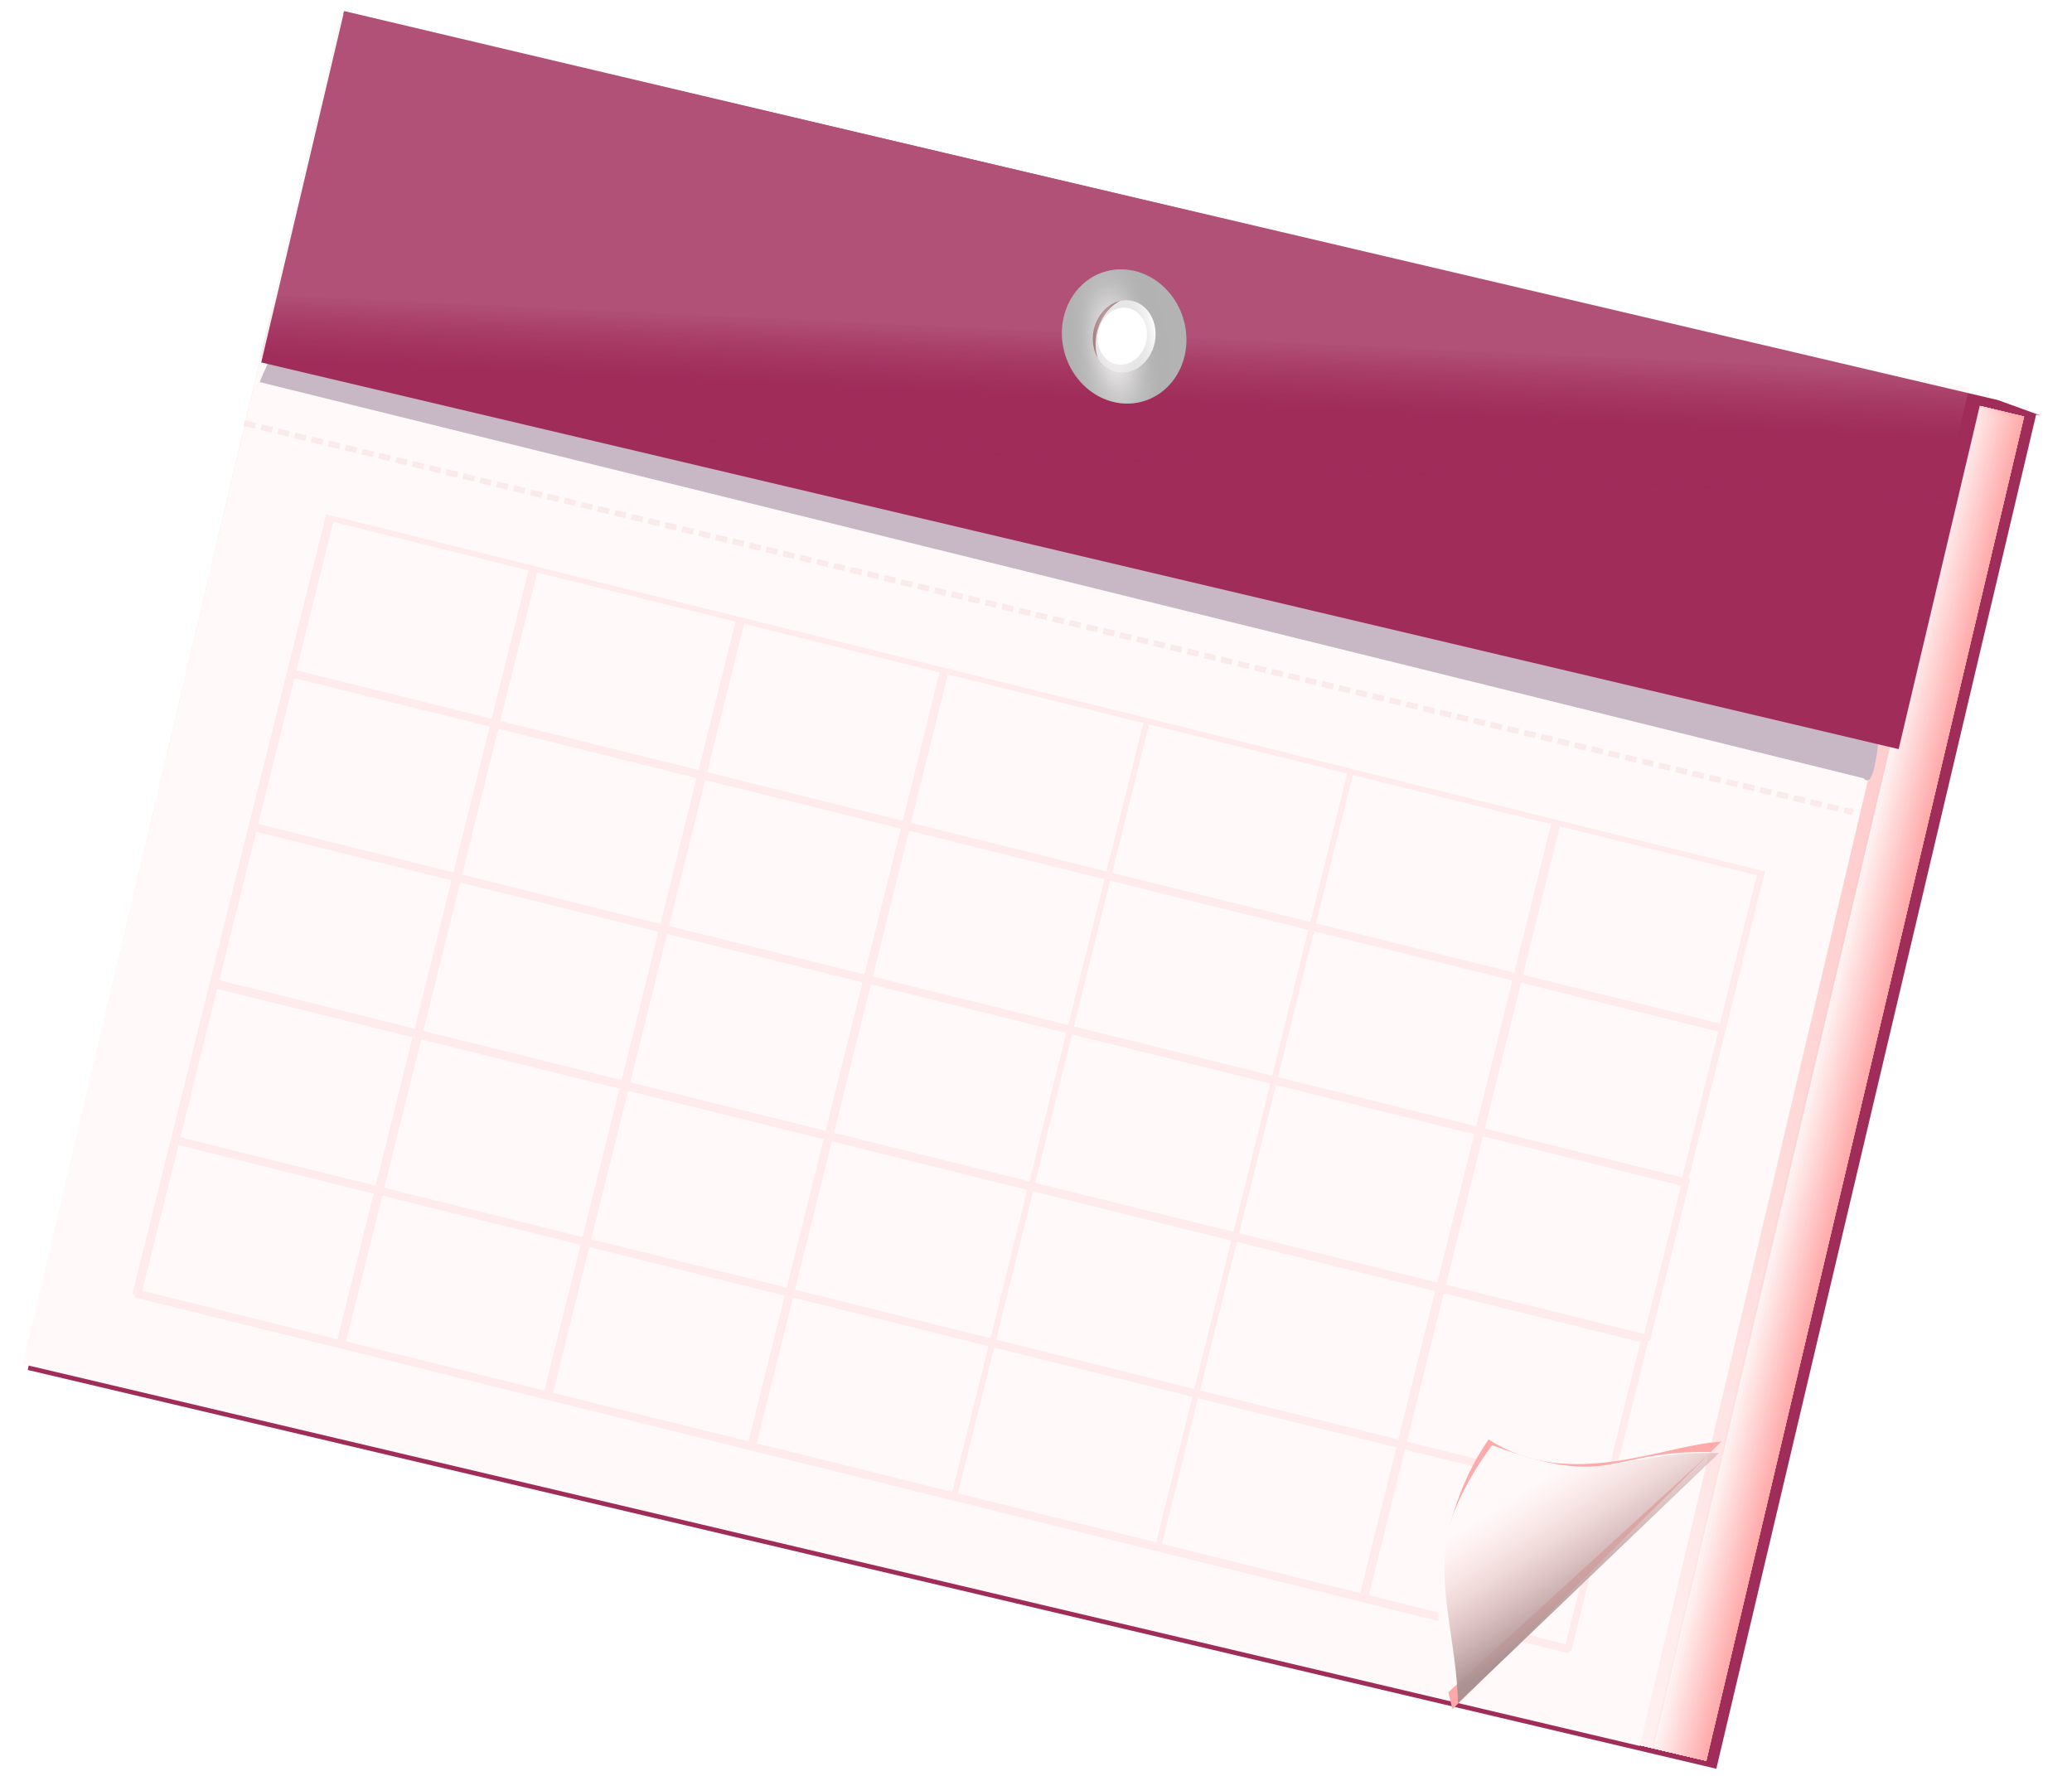 <?xml version="1.0" encoding="UTF-8" standalone="no"?>
<!-- Created with Inkscape (http://www.inkscape.org/) -->

<svg
   xmlns:dc="http://purl.org/dc/elements/1.1/"
   xmlns:cc="http://creativecommons.org/ns#"
   xmlns:rdf="http://www.w3.org/1999/02/22-rdf-syntax-ns#"
   xmlns:svg="http://www.w3.org/2000/svg"
   xmlns="http://www.w3.org/2000/svg"
   xmlns:xlink="http://www.w3.org/1999/xlink"
   xmlns:sodipodi="http://sodipodi.sourceforge.net/DTD/sodipodi-0.dtd"
   xmlns:inkscape="http://www.inkscape.org/namespaces/inkscape"
   id="svg2"
   viewBox="0 0 350 300"
   version="1.1"
   inkscape:version="0.48.5 r10040"
   sodipodi:docname="desenhocs.svg"
   width="100%"
   height="100%">
  <sodipodi:namedview
     id="base"
     bordercolor="#666666"
     inkscape:pageshadow="2"
     inkscape:window-y="0"
     pagecolor="#ffffff"
     inkscape:window-height="766"
     inkscape:window-maximized="0"
     inkscape:zoom="1.977542"
     inkscape:window-x="0"
     inkscape:snap-bbox="true"
     showgrid="false"
     borderopacity="1.0"
     inkscape:current-layer="layer1"
     inkscape:cx="242.49199"
     inkscape:cy="100.69724"
     showguides="true"
     inkscape:guide-bbox="true"
     inkscape:window-width="1366"
     inkscape:pageopacity="0.0"
     inkscape:document-units="px" />
  <defs
     id="defs4">
    <inkscape:perspective
       sodipodi:type="inkscape:persp3d"
       inkscape:vp_x="0 : 150 : 1"
       inkscape:vp_y="0 : 1000 : 0"
       inkscape:vp_z="350 : 150 : 1"
       inkscape:persp3d-origin="175 : 100 : 1"
       id="perspective3477" />
    <linearGradient
       id="linearGradient16177">
      <stop
         id="stop16179"
         style="stop-color:#fffbfd"
         offset="0" />
      <stop
         id="stop16181"
         style="stop-color:#9d9d9d;stop-opacity:0"
         offset="1" />
    </linearGradient>
    <filter
       id="filter15931"
       inkscape:collect="always"
       color-interpolation-filters="sRGB">
      <feGaussianBlur
         id="feGaussianBlur15933"
         stdDeviation="0.188"
         inkscape:collect="always" />
    </filter>
    <radialGradient
       id="radialGradient3335"
       xlink:href="#linearGradient16177"
       gradientUnits="userSpaceOnUse"
       cy="235.34"
       cx="225.94"
       gradientTransform="matrix(-0.873,-1.453,0.713,-0.432,297.96,645.62)"
       r="13.25"
       inkscape:collect="always" />
    <radialGradient
       id="radialGradient3337"
       xlink:href="#linearGradient16177"
       gradientUnits="userSpaceOnUse"
       cy="235.34"
       cx="225.94"
       gradientTransform="matrix(-0.685,-1.14,0.559,-0.339,291.48,552.26)"
       r="13.25"
       inkscape:collect="always" />
    <linearGradient
       id="linearGradient3342"
       y2="391.74"
       gradientUnits="userSpaceOnUse"
       x2="353.99"
       gradientTransform="matrix(0.969,0.229,-0.23,0.973,-0.02,547.06)"
       y1="407.42"
       x1="369.97"
       inkscape:collect="always">
      <stop
         id="stop16523"
         style="stop-color:#ac9393"
         offset="0" />
      <stop
         id="stop16525"
         style="stop-color:#ffc4c4;stop-opacity:0"
         offset="1" />
    </linearGradient>
    <linearGradient
       id="linearGradient3419"
       y2="238.84"
       gradientUnits="userSpaceOnUse"
       x2="237.59"
       gradientTransform="matrix(0.953,0.221,-0.228,0.947,1.001,552.89)"
       y1="215.85"
       x1="233.35"
       inkscape:collect="always">
      <stop
         id="stop16334"
         style="stop-color:#ffffff"
         offset="0" />
      <stop
         id="stop16342"
         style="stop-color:#a02c5a;stop-opacity:.498"
         offset=".5" />
      <stop
         id="stop16336"
         style="stop-color:#a02c5a;stop-opacity:0"
         offset="1" />
    </linearGradient>
    <linearGradient
       id="linearGradient3425"
       y2="455.67"
       gradientUnits="userSpaceOnUse"
       x2="349.85"
       gradientTransform="matrix(0.996,0,0,1,125.7,532.41)"
       y1="270.39"
       x1="363.46"
       inkscape:collect="always">
      <stop
         id="stop16441"
         style="stop-color:#ff0000;stop-opacity:.17"
         offset="0" />
      <stop
         id="stop16443"
         style="stop-color:#ff0000;stop-opacity:0"
         offset="1" />
    </linearGradient>
    <linearGradient
       inkscape:collect="always"
       xlink:href="#linearGradient3342"
       id="linearGradient3155"
       gradientUnits="userSpaceOnUse"
       gradientTransform="matrix(0.969,0.229,-0.23,0.973,-2.043,546.049)"
       x1="369.97"
       y1="407.42"
       x2="353.99"
       y2="391.74" />
    <linearGradient
       inkscape:collect="always"
       xlink:href="#linearGradient3419"
       id="linearGradient3253"
       gradientUnits="userSpaceOnUse"
       gradientTransform="matrix(0.953,0.221,-0.228,0.947,-1.021,551.879)"
       x1="233.35"
       y1="215.85"
       x2="237.59"
       y2="238.84" />
    <linearGradient
       inkscape:collect="always"
       xlink:href="#linearGradient3425"
       id="linearGradient3259"
       gradientUnits="userSpaceOnUse"
       gradientTransform="matrix(0.969,0.229,-0.23,0.973,-2.047,546.039)"
       x1="363.46"
       y1="270.39"
       x2="349.85"
       y2="455.67" />
  </defs>
  <g
     id="layer1"
     inkscape:label="Camada 1"
     inkscape:groupmode="layer"
     transform="translate(0 -752.36)">
    <path
       inkscape:connector-curvature="0"
       style="fill:#a02c5a"
       sodipodi:nodetypes="ccccc"
       d="m 57.084,759.099 287.72,63.495 -7.319,-2.652 -279.43,-65.562 z"
       id="rect16344" />
    <path
       d="M 58.712,754.969 343.953,822.339 289.92,1051.155 4.679,983.786 z"
       inkscape:connector-curvature="0"
       style="fill:#a02c5a"
       id="rect3075" />
    <g
       transform="matrix(0.961,0.227,-0.23,0.973,-2.127,546.029)"
       id="g14746">
      <path
         inkscape:connector-curvature="0"
         style="fill:#ffaaaa"
         d="m 108.08,190.22 h 290.85 c 2.994,0 4.611,6e-5 4.611,1.7e-4 v 233.4 h -290.85 c -2.994,0 -4.611,-6e-5 -4.611,-1.7e-4 v -233.4"
         id="path14748" />
      <path
         inkscape:connector-curvature="0"
         style="fill:#ffaaaa"
         d="m 108.08,190.22 h 290.84 c 2.994,0 4.61,3.8e-4 4.61,0.001 v 233.4 h -290.84 c -2.994,0 -4.61,-3.8e-4 -4.61,-10e-4 v -233.4"
         id="path14750" />
      <path
         inkscape:connector-curvature="0"
         style="fill:#ffaaaa"
         d="m 108.08,190.22 h 290.84 c 2.992,0 4.608,0.001 4.608,0.003 v 233.4 h -290.84 c -2.992,0 -4.608,-10e-4 -4.608,-0.003 v -233.4"
         id="path14752" />
      <path
         inkscape:connector-curvature="0"
         style="fill:#ffaaaa"
         d="m 108.08,190.22 h 290.84 c 2.99,0 4.604,0.002 4.604,0.007 v 233.4 h -290.84 c -2.99,0 -4.604,-0.002 -4.604,-0.007 v -233.4"
         id="path14754" />
      <path
         inkscape:connector-curvature="0"
         style="fill:#ffaaaa"
         d="m 108.08,190.22 h 290.83 c 2.986,0 4.598,0.004 4.598,0.013 v 233.39 h -290.83 c -2.986,0 -4.598,-0.004 -4.598,-0.013 V 190.22"
         id="path14756" />
      <path
         inkscape:connector-curvature="0"
         style="fill:#ffaaaa"
         d="M 108.08,190.22 H 398.9 c 2.981,0 4.59,0.007 4.59,0.021 v 233.38 H 112.67 c -2.981,0 -4.59,-0.007 -4.59,-0.021 V 190.22"
         id="path14758" />
      <path
         inkscape:connector-curvature="0"
         style="fill:#ffaaaa"
         d="m 108.08,190.22 h 290.81 c 2.974,0 4.579,0.011 4.579,0.032 v 233.37 h -290.81 c -2.974,0 -4.579,-0.011 -4.579,-0.032 V 190.22"
         id="path14760" />
      <path
         inkscape:connector-curvature="0"
         style="fill:#ffaaaa"
         d="m 108.08,190.22 h 290.79 c 2.964,0 4.565,0.016 4.565,0.045 v 233.36 h -290.79 c -2.964,0 -4.565,-0.016 -4.565,-0.045 V 190.22"
         id="path14762" />
      <path
         inkscape:connector-curvature="0"
         style="fill:#ffabab"
         d="m 108.08,190.22 h 290.77 c 2.953,0 4.548,0.022 4.548,0.062 v 233.34 h -290.77 c -2.953,0 -4.548,-0.022 -4.548,-0.062 V 190.22"
         id="path14764" />
      <path
         inkscape:connector-curvature="0"
         style="fill:#ffabab"
         d="m 108.08,190.22 h 290.74 c 2.94,0 4.527,0.029 4.527,0.083 v 233.32 h -290.74 c -2.94,0 -4.527,-0.029 -4.527,-0.083 V 190.22"
         id="path14766" />
      <path
         inkscape:connector-curvature="0"
         style="fill:#ffacac"
         d="m 108.08,190.22 h 290.71 c 2.924,0 4.502,0.038 4.502,0.107 v 233.3 h -290.71 c -2.924,0 -4.502,-0.038 -4.502,-0.107 v -233.3"
         id="path14768" />
      <path
         inkscape:connector-curvature="0"
         style="fill:#ffacac"
         d="m 108.08,190.22 h 290.68 c 2.905,0 4.473,0.048 4.473,0.135 v 233.27 h -290.68 c -2.905,0 -4.473,-0.048 -4.473,-0.135 V 190.22"
         id="path14770" />
      <path
         inkscape:connector-curvature="0"
         style="fill:#ffadad"
         d="m 108.08,190.22 h 290.64 c 2.883,0 4.44,0.059 4.44,0.168 v 233.24 h -290.64 c -2.883,0 -4.44,-0.059 -4.44,-0.168 V 190.22"
         id="path14772" />
      <path
         inkscape:connector-curvature="0"
         style="fill:#ffadad"
         d="m 108.08,190.22 h 290.59 c 2.858,0 4.402,0.072 4.402,0.205 v 233.2 h -290.59 c -2.858,0 -4.402,-0.072 -4.402,-0.205 v -233.2"
         id="path14774" />
      <path
         inkscape:connector-curvature="0"
         style="fill:#ffaeae"
         d="m 108.08,190.22 h 290.54 c 2.831,0 4.359,0.087 4.359,0.247 v 233.16 h -290.54 c -2.831,0 -4.359,-0.087 -4.359,-0.247 V 190.22"
         id="path14776" />
      <path
         inkscape:connector-curvature="0"
         style="fill:#ffafaf"
         d="m 108.08,190.22 h 290.48 c 2.799,0 4.311,0.104 4.311,0.295 v 233.11 h -290.48 c -2.799,0 -4.311,-0.104 -4.311,-0.295 V 190.22"
         id="path14778" />
      <path
         inkscape:connector-curvature="0"
         style="fill:#ffb0b0"
         d="m 108.08,190.22 h 290.41 c 2.765,0 4.258,0.122 4.258,0.347 v 233.06 h -290.41 c -2.765,0 -4.258,-0.122 -4.258,-0.347 V 190.22"
         id="path14780" />
      <path
         inkscape:connector-curvature="0"
         style="fill:#ffb1b1"
         d="m 108.08,190.22 h 290.34 c 2.726,0 4.198,0.143 4.198,0.405 v 233 h -290.34 c -2.726,0 -4.198,-0.143 -4.198,-0.405 v -233"
         id="path14782" />
      <path
         inkscape:connector-curvature="0"
         style="fill:#ffb2b2"
         d="m 108.08,190.22 h 290.26 c 2.684,0 4.134,0.165 4.134,0.468 v 232.94 h -290.26 c -2.684,0 -4.134,-0.165 -4.134,-0.468 V 190.22"
         id="path14784" />
      <path
         inkscape:connector-curvature="0"
         style="fill:#ffb4b4"
         d="m 108.08,190.22 h 290.18 c 2.638,0 4.063,0.19 4.063,0.538 v 232.87 h -290.18 c -2.638,0 -4.063,-0.19 -4.063,-0.538 V 190.22"
         id="path14786" />
      <path
         inkscape:connector-curvature="0"
         style="fill:#ffb5b5"
         d="m 108.08,190.22 h 290.08 c 2.588,0 3.985,0.217 3.985,0.614 v 232.79 h -290.08 c -2.588,0 -3.985,-0.217 -3.985,-0.614 V 190.22"
         id="path14788" />
      <path
         inkscape:connector-curvature="0"
         style="fill:#ffb7b7"
         d="m 108.08,190.22 h 289.98 c 2.534,0 3.902,0.245 3.902,0.696 v 232.71 h -289.98 c -2.534,0 -3.902,-0.245 -3.902,-0.696 V 190.22"
         id="path14790" />
      <path
         inkscape:connector-curvature="0"
         style="fill:#ffb8b8"
         d="m 108.08,190.22 h 289.87 c 2.475,0 3.811,0.277 3.811,0.785 v 232.62 h -289.87 c -2.475,0 -3.811,-0.277 -3.811,-0.785 V 190.22"
         id="path14792" />
      <path
         inkscape:connector-curvature="0"
         style="fill:#ffbaba"
         d="m 108.08,190.22 h 289.75 c 2.412,0 3.714,0.311 3.714,0.88 v 232.52 h -289.75 c -2.412,0 -3.714,-0.311 -3.714,-0.88 V 190.22"
         id="path14794" />
      <path
         inkscape:connector-curvature="0"
         style="fill:#ffbcbc"
         d="M 108.08,190.22 H 397.7 c 2.344,0 3.609,0.347 3.609,0.983 v 232.42 h -289.62 c -2.344,0 -3.609,-0.347 -3.609,-0.983 V 190.22"
         id="path14796" />
      <path
         inkscape:connector-curvature="0"
         style="fill:#ffbebe"
         d="m 108.08,190.22 h 289.48 c 2.271,0 3.497,0.385 3.497,1.093 v 232.31 h -289.48 c -2.271,0 -3.497,-0.385 -3.497,-1.093 V 190.22"
         id="path14798" />
      <path
         inkscape:connector-curvature="0"
         style="fill:#ffc0c0"
         d="m 108.08,190.22 h 289.34 c 2.193,0 3.378,0.427 3.378,1.21 v 232.2 h -289.34 c -2.193,0 -3.378,-0.427 -3.378,-1.21 v -232.2"
         id="path14800" />
      <path
         inkscape:connector-curvature="0"
         style="fill:#ffc3c3"
         d="m 108.08,190.22 h 289.18 c 2.111,0 3.25,0.471 3.25,1.335 v 232.07 h -289.18 c -2.111,0 -3.25,-0.471 -3.25,-1.335 V 190.22"
         id="path14802" />
      <path
         inkscape:connector-curvature="0"
         style="fill:#ffc5c5"
         d="M 108.08,190.22 H 397.1 c 2.023,0 3.115,0.518 3.115,1.467 v 231.94 h -289.02 c -2.023,0 -3.115,-0.518 -3.115,-1.467 V 190.22"
         id="path14804" />
      <path
         inkscape:connector-curvature="0"
         style="fill:#ffc8c8"
         d="m 108.08,190.22 h 288.84 c 1.93,0 2.972,0.567 2.972,1.608 v 231.8 h -288.84 c -1.93,0 -2.972,-0.567 -2.972,-1.608 v -231.8"
         id="path14806" />
      <path
         inkscape:connector-curvature="0"
         style="fill:#ffcbcb"
         d="m 108.08,190.22 h 288.66 c 1.831,0 2.82,0.62 2.82,1.757 v 231.65 h -288.66 c -1.831,0 -2.82,-0.62 -2.82,-1.757 V 190.22"
         id="path14808" />
      <path
         inkscape:connector-curvature="0"
         style="fill:#ffcdcd"
         d="m 108.08,190.22 h 288.46 c 1.727,0 2.66,0.675 2.66,1.914 v 231.49 h -288.46 c -1.727,0 -2.66,-0.675 -2.66,-1.914 V 190.22"
         id="path14810" />
      <path
         inkscape:connector-curvature="0"
         style="fill:#ffd1d1"
         d="m 108.08,190.22 h 288.25 c 1.617,0 2.49,0.734 2.49,2.08 v 231.33 h -288.25 c -1.617,0 -2.49,-0.734 -2.49,-2.08 V 190.22"
         id="path14812" />
      <path
         inkscape:connector-curvature="0"
         style="fill:#ffd4d4"
         d="m 108.08,190.22 h 288.04 c 1.502,0 2.312,0.795 2.312,2.254 v 231.15 h -288.04 c -1.502,0 -2.312,-0.795 -2.312,-2.254 V 190.22"
         id="path14814" />
      <path
         inkscape:connector-curvature="0"
         style="fill:#ffd7d7"
         d="m 108.08,190.22 h 287.81 c 1.38,0 2.125,0.86 2.125,2.438 v 230.97 h -287.81 c -1.38,0 -2.125,-0.86 -2.125,-2.438 V 190.22"
         id="path14816" />
      <path
         inkscape:connector-curvature="0"
         style="fill:#ffdbdb"
         d="m 108.08,190.22 h 287.57 c 1.253,0 1.929,0.928 1.929,2.63 v 230.77 h -287.57 c -1.253,0 -1.929,-0.928 -1.929,-2.63 V 190.22"
         id="path14818" />
      <path
         inkscape:connector-curvature="0"
         style="fill:#ffdfdf"
         d="M 108.08,190.22 H 395.4 c 1.119,0 1.723,0.999 1.723,2.832 v 230.57 h -287.32 c -1.119,0 -1.723,-0.999 -1.723,-2.832 V 190.22"
         id="path14820" />
      <path
         inkscape:connector-curvature="0"
         style="fill:#ffe3e3"
         d="m 108.08,190.22 h 287.05 c 0.979,0 1.507,1.074 1.507,3.044 v 230.36 h -287.05 c -0.979,0 -1.507,-1.074 -1.507,-3.044 V 190.22"
         id="path14822" />
      <path
         inkscape:connector-curvature="0"
         style="fill:#ffe7e7"
         d="m 108.08,190.22 h 286.78 c 0.832,0 1.282,1.152 1.282,3.265 v 230.14 h -286.78 c -0.832,0 -1.282,-1.152 -1.282,-3.265 V 190.22"
         id="path14824" />
      <path
         inkscape:connector-curvature="0"
         style="fill:#ffebeb"
         d="m 108.08,190.22 h 286.49 c 0.679,0 1.046,1.233 1.046,3.496 v 229.91 h -286.49 c -0.679,0 -1.046,-1.233 -1.046,-3.496 V 190.22"
         id="path14826" />
      <path
         inkscape:connector-curvature="0"
         style="fill:#fff0f0"
         d="m 108.08,190.22 h 286.19 c 0.52,0 0.8,1.318 0.8,3.737 v 229.67 h -286.19 c -0.52,0 -0.8,-1.318 -0.8,-3.737 V 190.22"
         id="path14828" />
      <path
         inkscape:connector-curvature="0"
         style="fill:#fff4f4"
         d="m 108.08,190.22 h 285.87 c 0.353,0 0.544,1.407 0.544,3.988 v 229.42 h -285.87 c -0.353,0 -0.544,-1.407 -0.544,-3.988 V 190.22"
         id="path14830" />
      <path
         inkscape:connector-curvature="0"
         style="fill:#fff9f9"
         d="m 108.08,190.22 h 285.55 c 0.18,0 0.278,1.499 0.278,4.25 v 229.16 h -285.55 c -0.18,0 -0.278,-1.499 -0.278,-4.25 V 190.22"
         id="path14832" />
    </g>
    <path
       d="M 57.738,754.657 333.169,819.71 279.294,1047.854 3.863,982.802 z"
       inkscape:connector-curvature="0"
       style="fill:url(#linearGradient3259)"
       id="rect16435" />
    <path
       d="M 57.745,754.667 330.882,819.169 277.001,1047.313 3.864,982.811 z"
       inkscape:connector-curvature="0"
       style="fill:#fff9f9"
       id="rect16437" />
    <path
       inkscape:connector-curvature="0"
       style="fill:#c8b7c4"
       sodipodi:nodetypes="ccccc"
       d="m 48.444,806.379 270.16,61.801 c -1.271,5.218 -1.358,18.292 -3.814,15.654 l -270.94,-66.93 z"
       id="rect14992" />
    <path
       d="m 58.139,754.239 276.6,65.32 -14.02,59.35 -276.59,-65.32 z"
       inkscape:connector-curvature="0"
       style="fill:#a02c5a"
       id="rect15006" />
    <path
       d="m 57.99,754.259 274.65,63.66 -14.04,58.38 -274.65,-63.66 z"
       inkscape:connector-curvature="0"
       style="opacity:0.177;fill:url(#linearGradient3253)"
       id="path16330" />
    <path
       id="rect15872"
       style="opacity:0.303;fill:none;stroke:#ff5555;stroke-width:0.907;filter:url(#filter15931)"
       inkscape:connector-curvature="0"
       transform="matrix(1.003,0.249,-0.241,0.97,-9.708,543.521)"
       d="m 337.39,272 h 34.317 V 406.86 H 337.39 z m -34.85,0 h 34.317 V 406.86 H 302.54 z m -34.345,0 h 34.317 v 134.86 h -34.317 z m -34.345,0 h 34.317 V 406.86 H 233.85 z m -33.84,0 h 34.317 V 406.86 H 200.01 z m -34.85,0 h 34.317 V 406.86 H 165.16 z m -34.85,0 h 34.317 V 406.86 H 130.31 z m 0.51,108.11 h 240.64 v 27.216 h -240.64 z m 0,-26.769 h 240.61 v 27.216 h -240.61 z m 0,-27.779 h 241.15 v 27.216 h -241.15 z m 0,-26.769 h 240.72 v 27.216 h -240.72 z m 0,-26.769 h 240.66 v 27.216 h -240.66 z" />
    <g
       transform="matrix(0.788,0.225,-0.275,0.962,35.963,543.569)"
       id="g17329">
      <path
         d="m 259.61,204.84 c 0,5.021 -4.975,9.091 -11.112,9.091 -6.137,0 -11.112,-4.07 -11.112,-9.091 0,-5.021 4.975,-9.091 11.112,-9.091 6.137,0 11.112,4.07 11.112,9.091 z"
         transform="matrix(0.837,0.198,-0.223,0.946,108.21,-29.947)"
         inkscape:connector-curvature="0"
         style="fill:#782121"
         id="path15008" />
      <path
         d="m 254.05,204.34 c 0,2.51 -2.261,4.546 -5.051,4.546 -2.789,0 -5.051,-2.035 -5.051,-4.546 0,-2.51 2.261,-4.546 5.051,-4.546 2.789,0 5.051,2.035 5.051,4.546 z"
         transform="matrix(1.406,0.332,-0.37,1.568,-3.12,-189.88)"
         inkscape:connector-curvature="0"
         style="fill:#ffffff"
         id="path15010" />
      <path
         d="m 272.22,202.34 c -7.093,-1.675 -13.976,1.76 -15.372,7.672 -1.396,5.912 3.222,12.064 10.316,13.739 7.093,1.675 13.976,-1.76 15.372,-7.672 1.396,-5.912 -3.222,-12.064 -10.316,-13.739 z m -1.115,4.72 c 3.466,0.819 5.643,4.162 4.862,7.468 -0.781,3.306 -4.223,5.322 -7.689,4.504 -3.466,-0.819 -5.643,-4.162 -4.862,-7.468 0.781,-3.306 4.223,-5.322 7.689,-4.504 z"
         inkscape:connector-curvature="0"
         style="fill:#b3b3b3"
         id="path16190" />
      <path
         inkscape:connector-curvature="0"
         style="fill:url(#radialGradient3335)"
         d="m 272.22,202.34 c -7.093,-1.675 -13.976,1.76 -15.372,7.672 -1.396,5.912 3.222,12.064 10.316,13.739 7.093,1.675 13.976,-1.76 15.372,-7.672 1.396,-5.912 -3.222,-12.064 -10.316,-13.739 z m -1.115,4.72 c 3.466,0.819 5.643,4.162 4.862,7.468 -0.781,3.306 -4.223,5.322 -7.689,4.504 -3.466,-0.819 -5.643,-4.162 -4.862,-7.468 0.781,-3.306 4.223,-5.322 7.689,-4.504 z"
         id="path16312" />
      <path
         d="m 271.3,204.69 c -5.562,-1.314 -10.958,1.38 -12.053,6.016 -1.095,4.636 2.527,9.459 8.089,10.773 5.562,1.314 10.958,-1.38 12.053,-6.016 1.095,-4.636 -2.527,-9.459 -8.089,-10.773 z m -0.874,3.701 c 2.718,0.642 4.425,3.264 3.813,5.856 -0.612,2.592 -3.312,4.173 -6.029,3.531 -2.718,-0.642 -4.425,-3.264 -3.813,-5.856 0.612,-2.592 3.312,-4.173 6.029,-3.531 z"
         inkscape:connector-curvature="0"
         style="fill:url(#radialGradient3337)"
         id="path16324" />
    </g>
    <path
       inkscape:connector-curvature="0"
       style="opacity:0.202;fill:none;stroke:#e9afaf;stroke-width:0.976;stroke-dasharray:1.951, 0.976"
       d="m 41.252,823.839 271.61,65.708 -1.172,-1.001"
       id="path16328" />
    <path
       inkscape:connector-curvature="0"
       inkscape:transform-center-y="-12.702552"
       sodipodi:nodetypes="cccc"
       inkscape:transform-center-x="-16.923638"
       d="m 245.357,1041.089 c -4.196,-15.751 -2.615,-32.874 6.1,-45.576 13.665,8.911 29.56,0.89 39.301,0.388 z"
       style="fill:#ffaaaa"
       id="path16514" />
    <path
       inkscape:connector-curvature="0"
       inkscape:transform-center-y="-13.023068"
       sodipodi:nodetypes="cccc"
       inkscape:transform-center-x="-17.53297"
       d="m 243.607,1039.189 c -0.255,-14.908 -3.789,-26.175 8.44,-42.691 20.419,7.637 19.395,0.784 36.983,1.17 z"
       style="fill:#fff9f9"
       id="path16512" />
    <path
       sodipodi:nodetypes="cccc"
       inkscape:connector-curvature="0"
       inkscape:transform-center-y="-13.023068"
       inkscape:transform-center-x="-17.53297"
       d="m 246.267,1040.089 c -0.255,-14.908 -7.337,-27.062 4.893,-43.578 20.419,7.637 21.618,0.925 39.206,1.31 z"
       style="fill:url(#linearGradient3155)"
       id="path16519" />
    <path
       inkscape:connector-curvature="0"
       style="opacity:0"
       d="m 10.507,830.171 c 3.139,2.134 5.717,5.01 7.918,8.081 0.629,0.878 1.198,1.797 1.797,2.696 2.614,3.912 4.746,8.212 7.656,11.923 0.375,0.478 0.788,0.926 1.181,1.389 0.79,0.675 1.436,1.331 2.382,1.78 0.926,0.44 1.548,0.439 2.567,0.515 1.927,0.144 2.211,0.118 4.276,0.157 6.61,0.118 13.219,-0.105 19.829,-0.148 4.25,0.002 8.508,-0.07 12.752,0.215 1.44,0.097 2.876,0.252 4.316,0.362 1.902,0.994 1.56,0.567 1.643,4.746 0.007,0.371 -0.544,0.507 -0.785,0.789 -0.061,0.071 -0.074,0.172 -0.109,0.259 -0.265,0.644 -0.204,0.329 -0.205,0.99 0.243,1.357 0.929,2.728 2.062,3.554 0.285,0.288 -3.786,4.317 -4.071,4.03 -0.278,-0.209 -0.576,-0.394 -0.834,-0.628 -1.689,-1.526 -2.848,-3.67 -3.101,-5.945 -0.074,-0.66 0.01,-1.329 0.015,-1.993 0.155,-0.624 0.233,-1.272 0.466,-1.871 0.362,-0.929 1.138,-1.98 1.931,-2.592 0.069,-0.053 0.207,0.032 0.236,0.114 0.985,2.788 0.962,2.715 1.27,4.253 0.183,0.062 0.73,0.126 0.548,0.187 -0.382,0.128 -3.966,0.351 -4.04,0.355 -2.745,0.174 -3.544,0.202 -6.4,0.295 -1.251,0.04 -2.503,0.071 -3.755,0.106 -7.956,0.15 -15.938,0.213 -23.857,-0.704 -1.61,-0.214 -3.294,-0.387 -4.878,-0.781 -2.895,-0.72 -5.43,-2.152 -7.527,-4.278 -0.537,-0.559 -1.103,-1.091 -1.611,-1.676 -3.199,-3.686 -5.572,-8.004 -8.165,-12.111 -2.278,-3.537 -4.596,-7.054 -7.558,-10.069 -0.283,-0.287 3.769,-4.287 4.052,-4 z"
       id="path4378" />
    <path
       inkscape:connector-curvature="0"
       style="opacity:0"
       d="m 111.657,865.969 c 0.305,3.379 -0.82,6.821 -2.942,9.47 -0.568,0.709 -1.263,1.304 -1.895,1.957 -0.761,0.554 -1.48,1.17 -2.282,1.662 -3.76,2.308 -8.211,3.302 -12.484,4.145 -1.011,0.205 -2.027,0.386 -3.041,0.582 -0.159,0.031 -1.028,0.084 -1.23,0.327 0.027,-0.008 0.083,-0.053 0.081,-0.025 -0.025,0.499 -0.182,0.983 -0.259,1.477 -0.189,1.204 -0.339,2.412 -0.48,3.622 -0.117,1.301 -0.151,2.607 -0.161,3.912 -0.003,0.371 -0.03,0.744 -0.003,1.115 0.046,0.628 0.169,0.872 0.367,1.439 0.257,0.356 0.644,0.517 0.999,0.743 0.634,0.404 1.234,0.785 1.901,1.137 2.87,1.405 6.027,2.004 9.143,2.587 2.081,0.341 4.17,0.645 6.263,0.905 0.458,0.057 0.94,0.003 1.377,0.153 0.212,0.073 -0.445,0.061 -0.667,0.091 0.403,-0.112 1.982,5.587 1.579,5.698 -1.531,0.078 -2.905,0.197 -4.417,0.131 -2.356,-0.102 -4.684,-0.488 -6.984,-0.994 -3.496,-0.97 -6.995,-2.038 -10.038,-4.083 -1.994,-1.26 -3.925,-2.569 -4.881,-4.836 -0.139,-0.449 -0.311,-0.89 -0.417,-1.348 -0.556,-2.39 -0.346,-4.911 -0.138,-7.325 0.348,-2.382 0.9,-4.733 1.68,-7.012 0.189,-0.306 0.348,-0.633 0.566,-0.919 1.461,-1.913 3.744,-2.642 5.972,-3.262 2.199,-0.59 4.415,-1.124 6.602,-1.753 1.215,-0.349 3.041,-0.896 4.219,-1.429 0.579,-0.262 1.117,-0.605 1.675,-0.908 1.17,-0.923 1.535,-1.07 2.393,-2.298 1.019,-1.46 1.446,-3.258 1.838,-4.964 0,-0.4 5.661,-0.4 5.661,0 z"
       id="path4380" />
  </g>
</svg>
